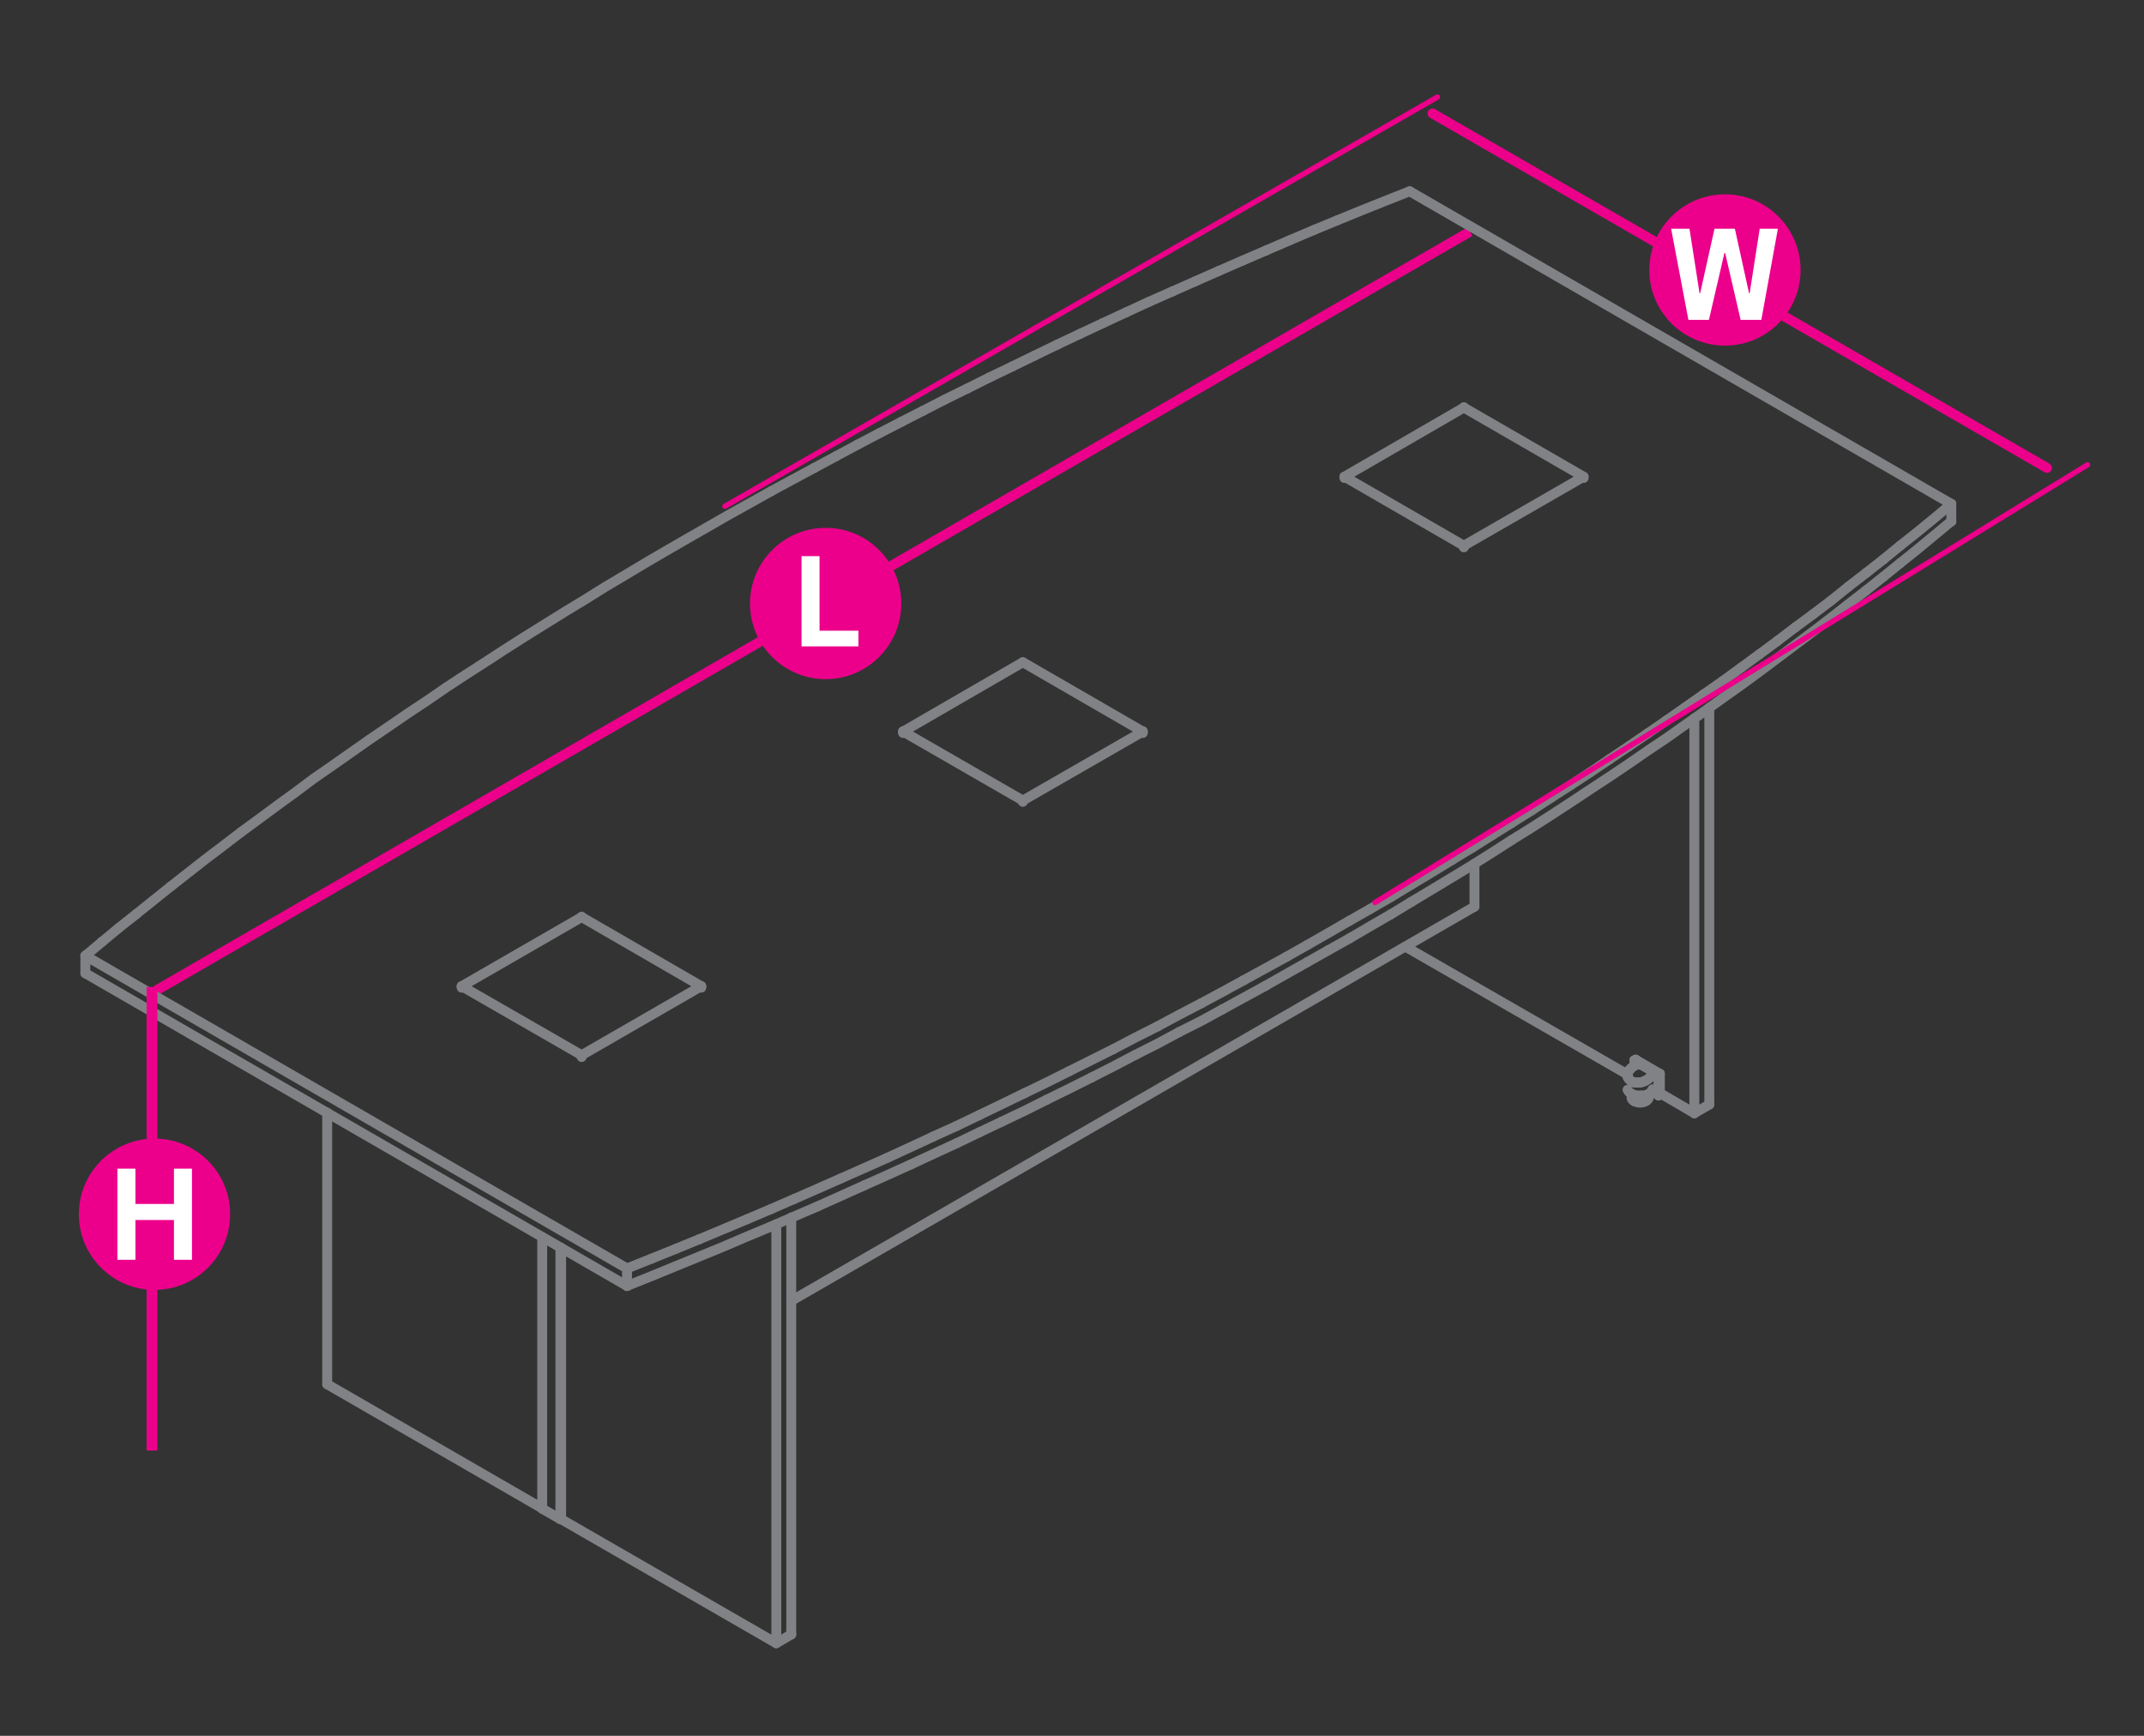 <?xml version="1.0" encoding="utf-8"?>
<!-- Generator: Adobe Illustrator 17.0.0, SVG Export Plug-In . SVG Version: 6.00 Build 0)  -->
<!DOCTYPE svg PUBLIC "-//W3C//DTD SVG 1.1//EN" "http://www.w3.org/Graphics/SVG/1.1/DTD/svg11.dtd">
<svg version="1.1" id="Layer_1" xmlns="http://www.w3.org/2000/svg" xmlns:xlink="http://www.w3.org/1999/xlink" x="0px" y="0px"
	 width="1190.6px" height="963.8px" viewBox="0 14.2 1190.6 963.8" style="enable-background:new 0 14.2 1190.6 963.8;"
	 xml:space="preserve">
<rect x="0" y="14.2" width="1190.6" height="963.8" fill="#333333" stroke="none"/>
<style type="text/css">
	.st0{fill:none;stroke:#EC008B;stroke-width:3;stroke-linecap:round;stroke-linejoin:round;stroke-miterlimit:10;}
	.st1{fill:none;stroke:#EC008B;stroke-width:5.5;stroke-miterlimit:10;}
	.st2{fill:#EC008B;}
	.st3{fill:#FFFFFF;}
	.st4{fill:none;stroke:#808285;stroke-width:5.5;stroke-linecap:round;stroke-linejoin:round;stroke-miterlimit:10;}
	.st5{fill:none;stroke:#EC008B;stroke-width:6;stroke-miterlimit:10;}
	.st6{fill:none;stroke:#EC008B;stroke-width:5.5;stroke-linecap:round;stroke-linejoin:round;stroke-miterlimit:10;}
</style>
<line class="st0" x1="798.2" y1="68.1" x2="402.6" y2="295.3"/>
<line class="st1" x1="816.3" y1="142.8" x2="86.8" y2="564.1"/>
<path class="st2" d="M500.5,349.3c0,23.2-18.8,42-42,42c-23.2,0-42-18.8-42-42s18.8-42,42-42C481.6,307.2,500.5,326.1,500.5,349.3z"
	/>
<path class="st3" d="M445.1,373.1V323h10v41.4h21.6v8.7H445.1z"/>
<g>
	<line class="st4" x1="439.4" y1="921.7" x2="439.4" y2="690.2"/>
	<polyline class="st4" points="431.1,694 431.1,926.6 311.4,857.6 	"/>
	<polyline class="st4" points="301.1,851.7 181.7,782.8 181.7,632 	"/>
	<polyline class="st4" points="431.1,926.5 431.1,926.6 439.4,921.7 439.4,921.8 	"/>
	<line class="st4" x1="181.7" y1="782.6" x2="181.7" y2="782.8"/>
	<polyline class="st4" points="311.2,706.9 311.2,857.7 301.1,851.9 301.1,701.1 	"/>
	<polyline class="st4" points="311.6,707 311.6,857.5 311.2,857.7 	"/>
	<line class="st4" x1="311.6" y1="857.5" x2="311.6" y2="857.6"/>
	<line class="st4" x1="311.2" y1="857.6" x2="311.2" y2="857.7"/>
	<line class="st4" x1="301.1" y1="851.9" x2="301.1" y2="851.9"/>
	<line class="st4" x1="921.7" y1="621.1" x2="940.9" y2="632.3"/>
	<line class="st4" x1="780.4" y1="539.8" x2="903.8" y2="610.8"/>
	<polyline class="st4" points="949.2,407.1 949.2,627.5 940.9,632.3 940.9,413 	"/>
	<line class="st4" x1="949.2" y1="627.3" x2="949.2" y2="627.5"/>
	<line class="st4" x1="940.9" y1="632.2" x2="940.9" y2="632.3"/>
	<polyline class="st4" points="915.5,624 915.3,624.3 915.1,624.7 914.7,625.1 914.4,625.4 913.9,625.6 913.5,625.9 912.9,626.1 
		912.3,626.2 911.7,626.4 911.1,626.4 910.4,626.4 909.8,626.4 909.1,626.2 908.4,626 908,625.9 907.5,625.5 907,625.3 906.6,624.9 
		906.3,624.6 906.2,624.2 906,623.9 	"/>
	<line class="st4" x1="907.5" y1="625.5" x2="907.5" y2="625.6"/>
	<line class="st4" x1="921.7" y1="621.2" x2="921" y2="621.6"/>
	<line class="st4" x1="921" y1="622.3" x2="921" y2="622.4"/>
	<polyline class="st4" points="921,621.4 921,621.6 921,622.3 917.1,620.2 	"/>
	<line class="st4" x1="921" y1="621.6" x2="917.5" y2="619.6"/>
	<line class="st4" x1="921" y1="622.3" x2="921" y2="622.4"/>
	<line class="st4" x1="921" y1="621.4" x2="921" y2="621.6"/>
	<polyline class="st4" points="922.3,621.6 921,622.3 921,622.4 	"/>
	<polyline class="st4" points="910.8,604.9 917.7,608.9 910.8,604.9 	"/>
	<polyline class="st4" points="917.7,608.9 917.7,609 917.7,608.9 	"/>
	<polyline class="st4" points="905.8,607.3 906.4,606.8 907.1,606.3 907.8,605.9 908.5,605.5 909.2,605.3 910.1,605.1 910.8,604.9 
		910.8,605 910.8,604.9 917.7,608.9 917.7,609.5 917.6,610.1 917.4,610.6 917,611.2 916.6,611.8 916.3,612.5 915.8,613 915.1,613.4 
			"/>
	<polyline class="st4" points="906.4,614.8 905.8,614.4 905.4,614.1 	"/>
	<line class="st4" x1="914.5" y1="613.8" x2="915.1" y2="613.4"/>
	<polyline class="st4" points="905.8,607.3 905.4,607.8 904.9,608.2 	"/>
	<line class="st4" x1="913.8" y1="614.2" x2="914.5" y2="613.8"/>
	<line class="st4" x1="906.4" y1="614.8" x2="907" y2="615.1"/>
	<polyline class="st4" points="905.4,614.1 904.9,613.7 904.6,613.3 	"/>
	<line class="st4" x1="907" y1="615.1" x2="907.7" y2="615.2"/>
	<line class="st4" x1="913.1" y1="614.6" x2="913.8" y2="614.2"/>
	<polyline class="st4" points="904.9,608.2 904.6,608.8 904.2,609.4 	"/>
	<line class="st4" x1="912.3" y1="614.8" x2="913.1" y2="614.6"/>
	<line class="st4" x1="907.7" y1="615.2" x2="908.4" y2="615.3"/>
	<polyline class="st4" points="904.6,613.3 904.2,612.9 903.9,612.3 	"/>
	<line class="st4" x1="908.4" y1="615.3" x2="909.2" y2="615.3"/>
	<line class="st4" x1="911.6" y1="615.1" x2="912.3" y2="614.8"/>
	<polyline class="st4" points="904.2,609.4 903.9,610 903.8,610.5 	"/>
	<line class="st4" x1="910.8" y1="615.2" x2="911.6" y2="615.1"/>
	<line class="st4" x1="903.8" y1="611.1" x2="903.8" y2="611.7"/>
	<line class="st4" x1="909.2" y1="615.3" x2="910" y2="615.3"/>
	<line class="st4" x1="903.8" y1="611.7" x2="903.9" y2="612.3"/>
	<line class="st4" x1="910" y1="615.3" x2="910.8" y2="615.2"/>
	<line class="st4" x1="903.8" y1="610.5" x2="903.8" y2="611.1"/>
	<line class="st4" x1="917.7" y1="608.9" x2="917.7" y2="609"/>
	<line class="st4" x1="910.8" y1="604.9" x2="910.8" y2="605"/>
	<polyline class="st4" points="917.7,608.9 911,604.9 910.8,604.9 917.7,608.9 917.7,609 917.7,608.9 	"/>
	<line class="st4" x1="911" y1="604.9" x2="911" y2="605"/>
	<line class="st4" x1="910.8" y1="604.9" x2="910.8" y2="605"/>
	<line class="st4" x1="917.7" y1="608.9" x2="917.7" y2="609"/>
	<polyline class="st4" points="917.7,619 917.6,619.5 917.4,620 917,620.3 916.6,620.8 916.3,621.1 915.7,621.4 915,621.7 
		914.4,622.1 913.6,622.3 912.9,622.4 912.1,622.5 911.3,622.5 	"/>
	<line class="st4" x1="911" y1="604.9" x2="911" y2="605"/>
	<line class="st4" x1="910.8" y1="604.9" x2="910.8" y2="605"/>
	<polyline class="st4" points="911.3,622.5 910.6,622.6 909.8,622.5 908.8,622.4 908.2,622.3 907.5,622.1 906.8,621.8 906.2,621.6 
		905.7,621.2 905.1,621 904.7,620.6 904.3,620.1 904,619.6 903.8,619.3 	"/>
	<polyline class="st4" points="917.7,608.9 917.7,609 917.7,608.9 917.7,609 	"/>
	<line class="st4" x1="911" y1="604.9" x2="911" y2="605"/>
	<polyline class="st4" points="910.8,604.9 910.8,605 910.8,604.9 	"/>
	<polyline class="st4" points="921.7,610.4 921.7,621.2 921,621.6 921,610.7 921.7,610.4 	"/>
	<polyline class="st4" points="907.6,603.1 908.3,602.6 921.7,610.4 921,610.7 907.6,603.1 	"/>
	<line class="st4" x1="921.7" y1="610.4" x2="921.7" y2="610.5"/>
	<line class="st4" x1="921" y1="610.7" x2="921" y2="610.8"/>
	<line class="st4" x1="908.3" y1="602.6" x2="908.3" y2="602.8"/>
	<polyline class="st4" points="907.6,603 907.6,603.1 907.6,606 	"/>
	<line class="st4" x1="908.3" y1="602.6" x2="908.3" y2="602.8"/>
	<line class="st4" x1="907.6" y1="603" x2="907.6" y2="603.1"/>
	<polyline class="st4" points="921.7,610.5 921.7,610.4 921.7,621.2 921,621.6 	"/>
	<line class="st4" x1="921.7" y1="621.1" x2="921.7" y2="621.2"/>
	<polyline class="st4" points="921,621.6 921,621.4 921,621.6 921,610.7 921,610.8 921,610.7 	"/>
	<line class="st4" x1="917.7" y1="608.9" x2="917.7" y2="609"/>
	<line class="st4" x1="910.8" y1="604.9" x2="910.8" y2="605"/>
	<line class="st4" x1="907.6" y1="603" x2="907.6" y2="603.1"/>
	<polyline class="st4" points="818.8,493.8 818.8,517.6 439.4,736.5 	"/>
	<line class="st4" x1="818.8" y1="517.4" x2="818.8" y2="517.6"/>
	<polyline class="st4" points="348.2,718.5 348.2,728.2 47.4,554.6 47.4,544.9 348.2,718.5 	"/>
	<line class="st4" x1="1083.6" y1="303.6" x2="1083.6" y2="294"/>
	<line class="st4" x1="737.7" y1="541.8" x2="749.3" y2="535.3"/>
	<polyline class="st4" points="749.3,525.5 737.7,532.2 726,538.9 	"/>
	<line class="st4" x1="726" y1="548.4" x2="737.7" y2="541.8"/>
	<line class="st4" x1="726" y1="538.9" x2="714.5" y2="545.4"/>
	<polyline class="st4" points="726,548.4 714.5,554.9 702.5,561.7 	"/>
	<polyline class="st4" points="714.5,545.4 702.5,552 690.8,558.4 	"/>
	<polyline class="st4" points="702.5,561.7 690.8,568.1 678.9,574.6 	"/>
	<polyline class="st4" points="690.8,558.4 678.9,564.9 667,571.3 	"/>
	<polyline class="st4" points="678.9,574.6 667,581.1 654.7,587.3 	"/>
	<polyline class="st4" points="667,571.3 654.7,577.7 642.8,584.1 	"/>
	<polyline class="st4" points="654.7,587.3 642.8,593.7 630.5,599.9 	"/>
	<polyline class="st4" points="642.8,584.1 630.5,590.3 618.3,596.7 	"/>
	<polyline class="st4" points="630.5,599.9 618.3,606.3 606.1,612.5 	"/>
	<polyline class="st4" points="618.3,596.7 606.1,602.8 593.7,609 	"/>
	<polyline class="st4" points="606.1,612.5 593.7,618.7 581.3,624.8 	"/>
	<polyline class="st4" points="593.7,609 581.3,615.2 568.9,621.2 	"/>
	<polyline class="st4" points="581.3,624.8 568.9,631 556.3,637 	"/>
	<polyline class="st4" points="568.9,621.2 556.3,627.3 543.7,633.4 	"/>
	<line class="st4" x1="543.7" y1="643" x2="556.3" y2="637"/>
	<line class="st4" x1="543.7" y1="633.4" x2="531.2" y2="639.4"/>
	<line class="st4" x1="531.2" y1="649" x2="543.7" y2="643"/>
	<line class="st4" x1="531.2" y1="639.4" x2="518.4" y2="645.2"/>
	<polyline class="st4" points="531.2,649 518.4,654.9 505.7,660.8 	"/>
	<polyline class="st4" points="518.4,645.2 505.7,651.1 492.9,657 	"/>
	<polyline class="st4" points="505.7,660.8 492.9,666.6 479.9,672.4 	"/>
	<polyline class="st4" points="492.9,657 479.9,662.8 467,668.5 	"/>
	<polyline class="st4" points="479.9,672.4 467,678.2 454.1,684 	"/>
	<polyline class="st4" points="467,668.5 454.1,674.2 441.1,679.9 	"/>
	<polyline class="st4" points="454.1,684 441.1,689.6 428,695.3 	"/>
	<line class="st4" x1="441.1" y1="679.9" x2="428" y2="685.6"/>
	<polyline class="st4" points="1055.3,317.1 1064.9,309.5 1074.3,301.8 1083.6,294 782.8,120.4 769.4,125.7 755.9,131.1 
		742.7,136.5 	"/>
	<line class="st4" x1="749.3" y1="525.5" x2="760.9" y2="518.9"/>
	<line class="st4" x1="742.7" y1="136.5" x2="729.4" y2="142"/>
	<line class="st4" x1="1045.9" y1="324.8" x2="1055.3" y2="317.1"/>
	<line class="st4" x1="760.9" y1="518.9" x2="772.3" y2="512.3"/>
	<line class="st4" x1="1036.2" y1="332.4" x2="1045.9" y2="324.8"/>
	<line class="st4" x1="729.4" y1="142" x2="716.2" y2="147.6"/>
	<line class="st4" x1="772.3" y1="512.3" x2="783.7" y2="505.4"/>
	<line class="st4" x1="716.2" y1="147.6" x2="703" y2="153.3"/>
	<line class="st4" x1="1026.5" y1="339.9" x2="1036.2" y2="332.4"/>
	<polyline class="st4" points="783.7,505.4 795,498.6 806.3,491.7 	"/>
	<line class="st4" x1="703" y1="153.3" x2="690" y2="158.9"/>
	<line class="st4" x1="806.3" y1="491.7" x2="817.5" y2="484.9"/>
	<line class="st4" x1="690" y1="158.9" x2="676.9" y2="164.6"/>
	<line class="st4" x1="817.5" y1="484.9" x2="828.6" y2="477.9"/>
	<line class="st4" x1="676.9" y1="164.6" x2="664" y2="170.3"/>
	<line class="st4" x1="828.6" y1="477.9" x2="839.5" y2="471.1"/>
	<line class="st4" x1="664" y1="170.3" x2="651.1" y2="176"/>
	<line class="st4" x1="839.5" y1="471.1" x2="850.6" y2="464.1"/>
	<line class="st4" x1="651.1" y1="176" x2="638" y2="181.8"/>
	<line class="st4" x1="850.6" y1="464.1" x2="861.5" y2="457"/>
	<line class="st4" x1="638" y1="181.8" x2="625.2" y2="187.7"/>
	<line class="st4" x1="861.5" y1="457" x2="872.4" y2="450"/>
	<line class="st4" x1="625.2" y1="187.7" x2="612.5" y2="193.6"/>
	<line class="st4" x1="872.4" y1="450" x2="883.1" y2="443"/>
	<line class="st4" x1="612.5" y1="193.6" x2="599.9" y2="199.5"/>
	<line class="st4" x1="883.1" y1="443" x2="893.9" y2="435.7"/>
	<line class="st4" x1="599.9" y1="199.5" x2="587.2" y2="205.5"/>
	<line class="st4" x1="893.9" y1="435.7" x2="904.6" y2="428.5"/>
	<line class="st4" x1="587.2" y1="205.5" x2="574.6" y2="211.6"/>
	<line class="st4" x1="904.6" y1="428.5" x2="915" y2="421.4"/>
	<line class="st4" x1="574.6" y1="211.6" x2="562.1" y2="217.7"/>
	<line class="st4" x1="915" y1="421.4" x2="925.6" y2="414.1"/>
	<line class="st4" x1="562.1" y1="217.7" x2="549.6" y2="223.7"/>
	<line class="st4" x1="925.6" y1="414.1" x2="935.9" y2="406.9"/>
	<line class="st4" x1="549.6" y1="223.7" x2="537.2" y2="229.9"/>
	<line class="st4" x1="935.9" y1="406.9" x2="946.3" y2="399.6"/>
	<line class="st4" x1="537.2" y1="229.9" x2="524.8" y2="236"/>
	<line class="st4" x1="946.3" y1="399.6" x2="956.6" y2="392.4"/>
	<line class="st4" x1="524.8" y1="236" x2="512.7" y2="242.2"/>
	<line class="st4" x1="956.6" y1="392.4" x2="966.9" y2="384.9"/>
	<line class="st4" x1="512.7" y1="242.2" x2="500.4" y2="248.5"/>
	<line class="st4" x1="966.9" y1="384.9" x2="977" y2="377.5"/>
	<line class="st4" x1="500.4" y1="248.5" x2="488.2" y2="254.8"/>
	<line class="st4" x1="977" y1="377.5" x2="987" y2="370.1"/>
	<line class="st4" x1="488.2" y1="254.8" x2="476.2" y2="261.1"/>
	<line class="st4" x1="987" y1="370.1" x2="997" y2="362.5"/>
	<line class="st4" x1="476.2" y1="261.1" x2="464.1" y2="267.6"/>
	<line class="st4" x1="997" y1="362.5" x2="1006.9" y2="355.2"/>
	<line class="st4" x1="464.1" y1="267.6" x2="452.2" y2="274"/>
	<line class="st4" x1="1006.9" y1="355.2" x2="1016.8" y2="347.7"/>
	<polyline class="st4" points="452.2,274 440.1,280.5 428.3,286.9 	"/>
	<line class="st4" x1="1016.8" y1="347.7" x2="1026.5" y2="339.9"/>
	<polyline class="st4" points="428.3,286.9 416.5,293.5 404.8,300 393.3,306.6 381.6,313.3 370,320 358.7,326.6 347.2,333.5 
		335.9,340.2 324.7,347.2 313.5,354 302.4,360.9 291.3,367.8 280.3,374.8 269.4,381.9 258.5,388.9 247.8,395.9 237.2,403.2 
		226.5,410.3 216,417.5 205.4,424.7 195,432 184.6,439.3 174.2,446.5 164.2,454 154,461.4 144,468.8 133.9,476.2 	"/>
	<line class="st4" x1="414.8" y1="691.2" x2="428" y2="685.6"/>
	<polyline class="st4" points="133.9,476.2 124.1,483.7 114.2,491.2 104.5,498.8 94.7,506.5 	"/>
	<polyline class="st4" points="414.8,691.2 401.7,696.7 388.3,702.3 	"/>
	<polyline class="st4" points="94.7,506.5 85.2,514.1 75.6,521.8 	"/>
	<line class="st4" x1="375.1" y1="707.7" x2="388.3" y2="702.3"/>
	<line class="st4" x1="75.6" y1="521.8" x2="66" y2="529.4"/>
	<line class="st4" x1="361.7" y1="713.1" x2="375.1" y2="707.7"/>
	<line class="st4" x1="66" y1="529.4" x2="56.7" y2="537.1"/>
	<line class="st4" x1="348.2" y1="718.5" x2="361.7" y2="713.1"/>
	<line class="st4" x1="56.7" y1="537.1" x2="47.4" y2="544.9"/>
	<polyline class="st4" points="1083.6,303.6 1074.3,311.3 1064.9,319.1 1055.3,326.8 	"/>
	<polyline class="st4" points="749.3,535.3 760.9,528.5 772.3,521.9 	"/>
	<line class="st4" x1="1045.9" y1="334.4" x2="1055.3" y2="326.8"/>
	<line class="st4" x1="772.3" y1="521.9" x2="783.7" y2="515"/>
	<line class="st4" x1="1036.2" y1="342.1" x2="1045.9" y2="334.4"/>
	<polyline class="st4" points="783.7,515 795,508.2 806.3,501.4 817.5,494.6 828.6,487.6 839.5,480.6 	"/>
	<polyline class="st4" points="839.5,480.6 850.6,473.7 861.5,466.7 872.4,459.6 883.1,452.5 893.9,445.4 904.6,438.2 915,431 
		925.6,423.9 935.9,416.6 946.3,409.3 956.6,401.9 966.9,394.6 977,387.2 987,379.7 997,372.2 1006.9,364.8 1016.8,357.2 
		1026.5,349.6 1036.2,342.1 	"/>
	<polyline class="st4" points="428,695.3 414.8,700.8 401.7,706.4 388.3,711.9 375.1,717.3 361.7,722.8 348.2,728.2 	"/>
	<line class="st4" x1="1083.6" y1="303.6" x2="1083.6" y2="303.7"/>
	<line class="st4" x1="1083.6" y1="294" x2="1083.6" y2="294.1"/>
	<line class="st4" x1="782.8" y1="120.4" x2="782.8" y2="120.4"/>
	<line class="st4" x1="348.2" y1="728.2" x2="348.2" y2="728.3"/>
	<line class="st4" x1="348.2" y1="718.5" x2="348.2" y2="718.7"/>
	<line class="st4" x1="47.4" y1="554.5" x2="47.4" y2="554.6"/>
	<line class="st4" x1="47.4" y1="544.8" x2="47.4" y2="544.9"/>
	<polyline class="st4" points="256.4,561.8 323,523.4 389.4,561.8 323,600.1 256.4,561.8 	"/>
	<line class="st4" x1="389.4" y1="562.6" x2="389.4" y2="561.8"/>
	<line class="st4" x1="323" y1="601.1" x2="323" y2="600.1"/>
	<line class="st4" x1="256.4" y1="561.8" x2="256.4" y2="562.6"/>
	<line class="st4" x1="389.4" y1="561.8" x2="389.4" y2="561.9"/>
	<line class="st4" x1="323" y1="600" x2="323" y2="600.1"/>
	<line class="st4" x1="323" y1="523.2" x2="323" y2="523.4"/>
	<line class="st4" x1="256.4" y1="561.8" x2="256.4" y2="561.9"/>
	<polyline class="st4" points="501.5,420.4 568,381.9 634.6,420.4 568,458.7 501.5,420.4 	"/>
	<line class="st4" x1="634.6" y1="421.2" x2="634.6" y2="420.4"/>
	<line class="st4" x1="568" y1="459.4" x2="568" y2="458.7"/>
	<line class="st4" x1="501.5" y1="420.4" x2="501.5" y2="421.2"/>
	<line class="st4" x1="634.6" y1="420.2" x2="634.6" y2="420.4"/>
	<line class="st4" x1="568" y1="458.7" x2="568" y2="458.8"/>
	<line class="st4" x1="568" y1="381.9" x2="568" y2="382"/>
	<line class="st4" x1="501.5" y1="420.2" x2="501.5" y2="420.4"/>
	<polyline class="st4" points="879.4,278.9 812.9,317.2 746.6,278.9 812.9,240.5 879.4,278.9 879.4,279.6 	"/>
	<line class="st4" x1="812.9" y1="318.1" x2="812.9" y2="317.2"/>
	<line class="st4" x1="746.6" y1="278.9" x2="746.6" y2="279.6"/>
	<line class="st4" x1="879.4" y1="278.9" x2="879.4" y2="278.9"/>
	<line class="st4" x1="812.9" y1="317.1" x2="812.9" y2="317.2"/>
	<line class="st4" x1="812.9" y1="240.3" x2="812.9" y2="240.5"/>
	<line class="st4" x1="746.6" y1="278.9" x2="746.6" y2="278.9"/>
</g>
<line class="st5" x1="84.4" y1="562.2" x2="84.4" y2="819.6"/>
<circle class="st2" cx="85.8" cy="688.4" r="42"/>
<path class="st3" d="M65.2,713.7v-50.6h10v19.6h21.4v-19.6h10v50.6h-10v-22.1H75.2v22.1H65.2z"/>
<line class="st6" x1="795.5" y1="77.2" x2="1136.7" y2="274"/>
<circle class="st2" cx="957.9" cy="164.1" r="42"/>
<path class="st3" d="M978.1,191.8h-11.5l-8.6-37.1h-0.4l-8.6,37.1h-11.4l-9.6-50.6h10.2l5.6,35.9h0.3l8-35.9h11.3l7.9,35.9h0.3
	l5.6-35.9h10.1L978.1,191.8z"/>
<line class="st0" x1="1159.2" y1="272.3" x2="763.6" y2="515.3"/>
</svg>
